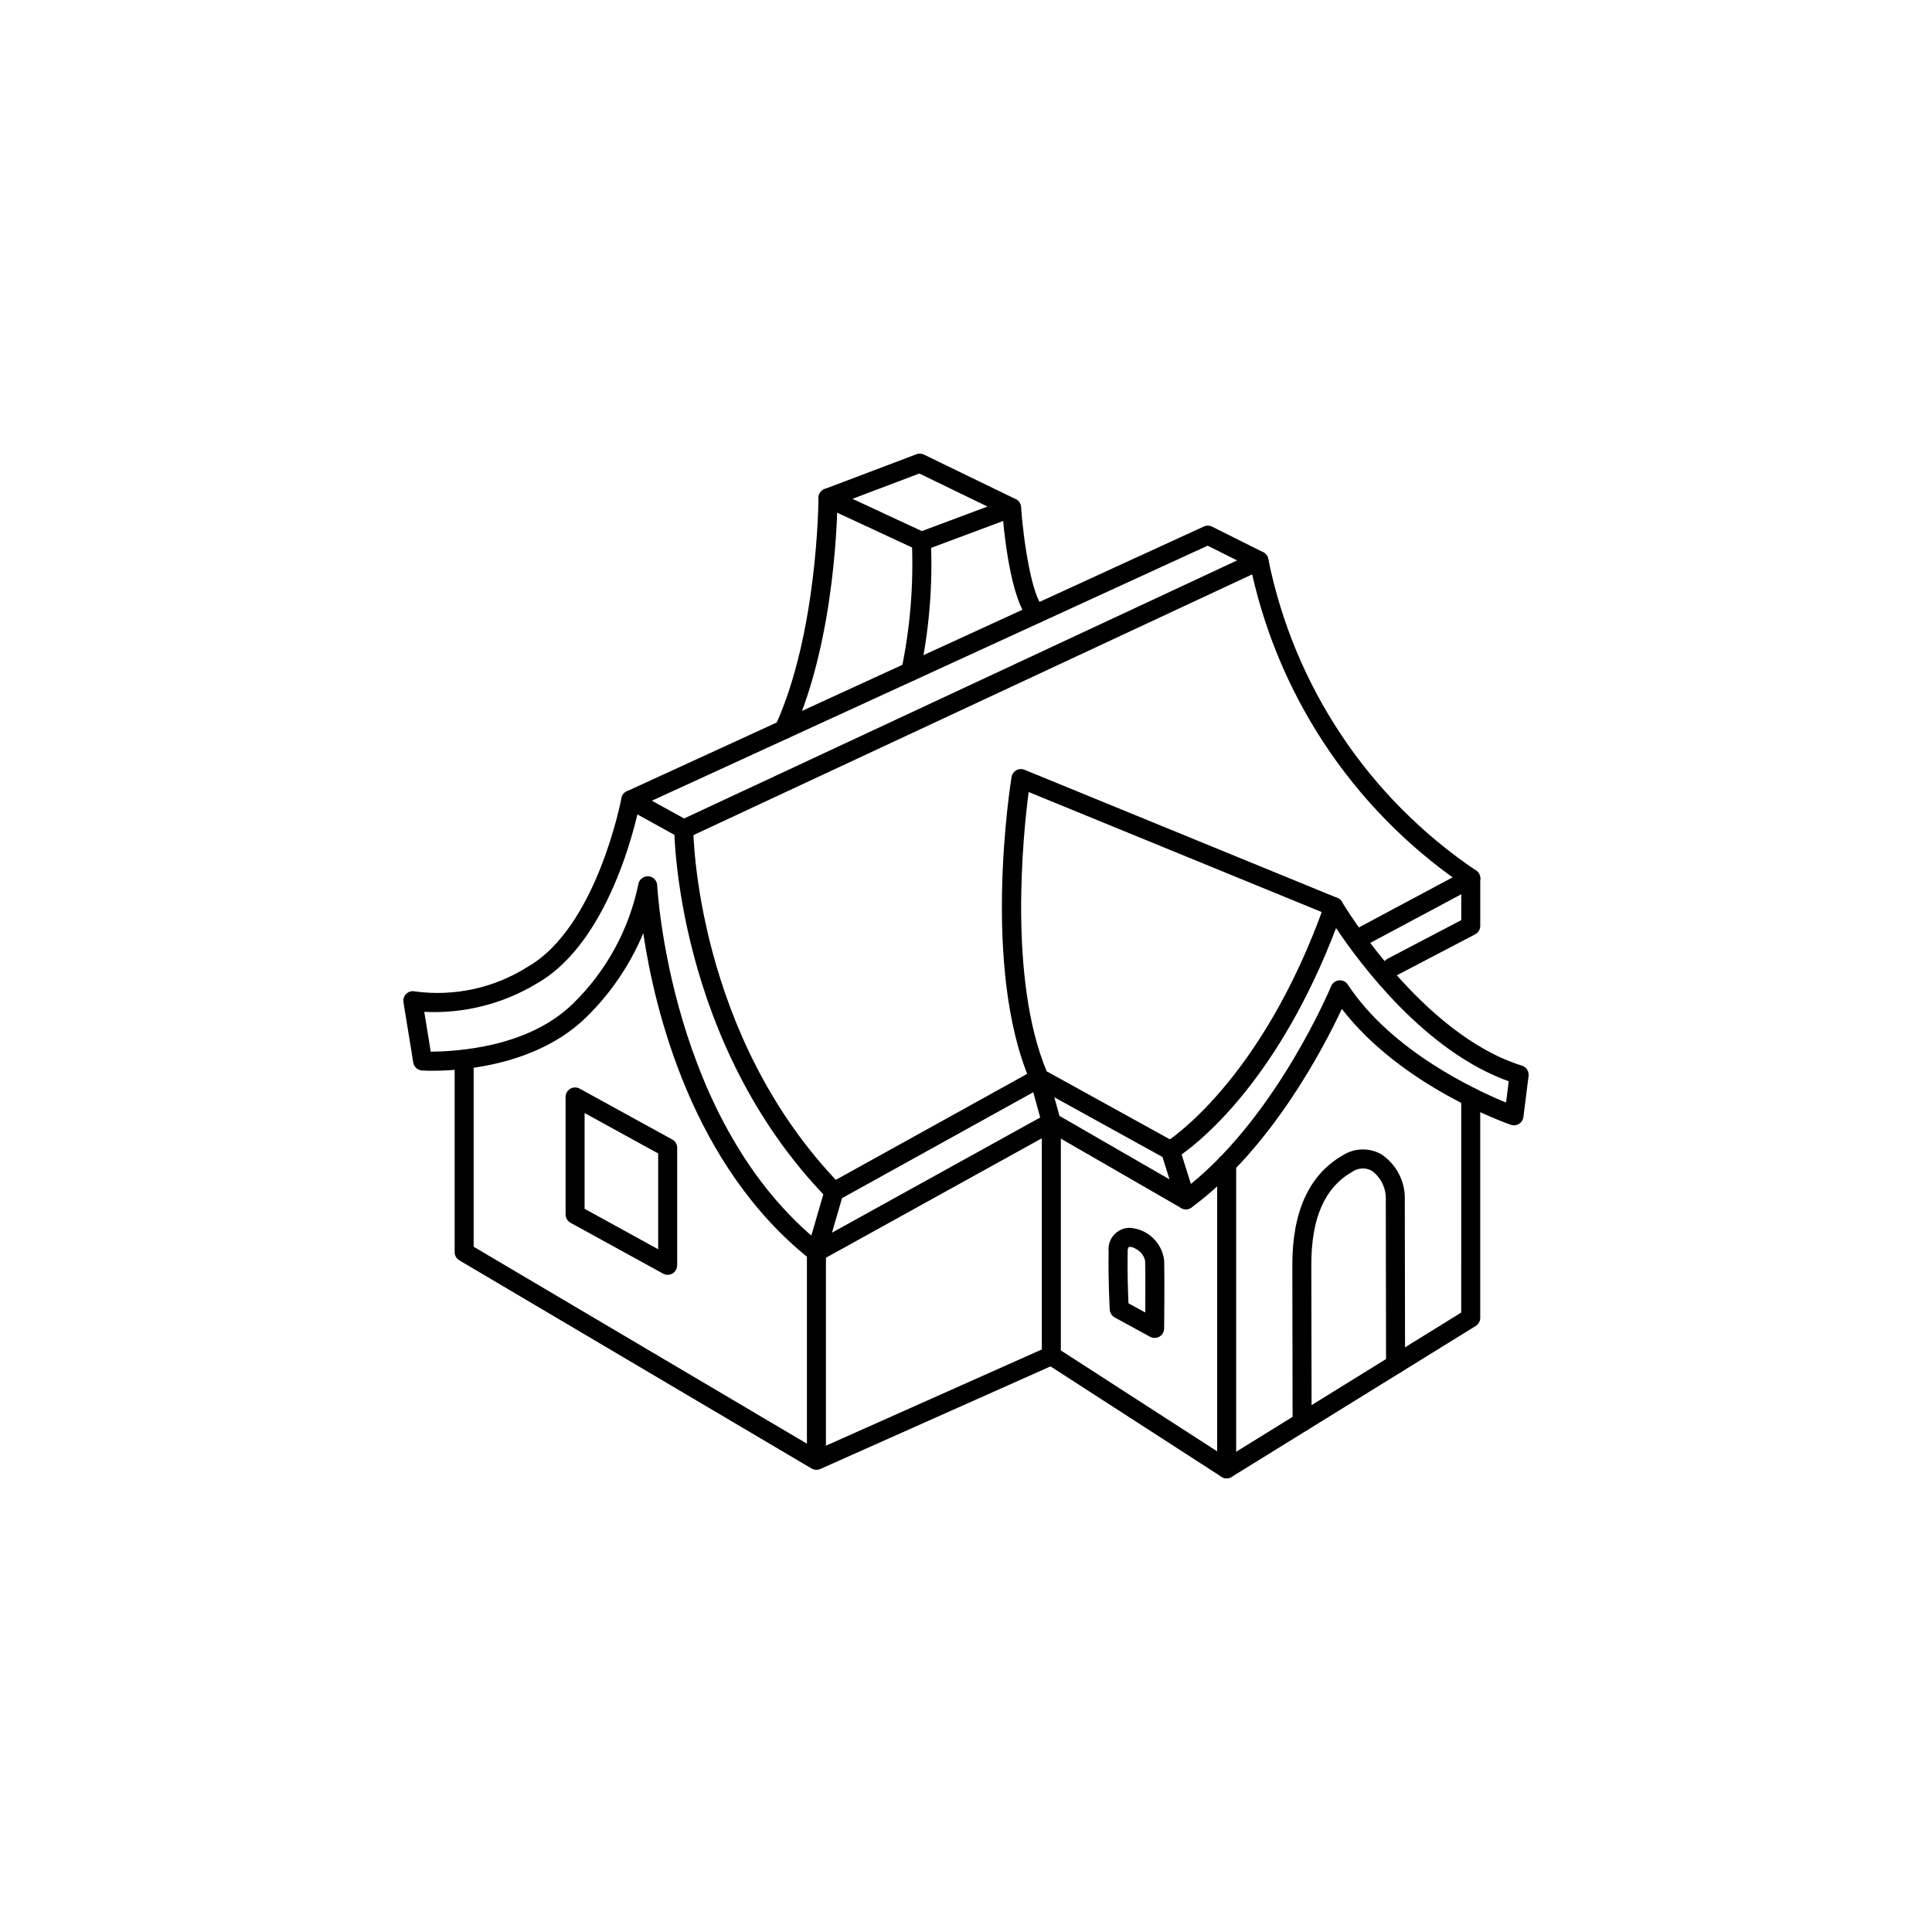 <?xml version="1.0" encoding="UTF-8"?>
<!-- Uploaded to: SVG Find, www.svgrepo.com, Generator: SVG Find Mixer Tools -->
<svg fill="#000000" width="800px" height="800px" version="1.1" viewBox="144 144 512 512" xmlns="http://www.w3.org/2000/svg">
 <g>
  <path d="m325.2 366.25c-0.426 0-0.844-0.109-1.215-0.312l-14.031-7.742c-0.836-0.461-1.34-1.348-1.305-2.301 0.035-0.949 0.602-1.801 1.465-2.195l152.91-70.168c0.695-0.32 1.496-0.305 2.18 0.035l13.551 6.773v0.004c0.863 0.43 1.406 1.32 1.395 2.285-0.016 0.965-0.578 1.84-1.453 2.25l-152.43 71.133c-0.332 0.156-0.699 0.238-1.066 0.238zm-8.441-10.055 8.535 4.711 146.55-68.391-7.805-3.902z"/>
  <path d="m512.96 402.78c-1.16 0-2.172-0.789-2.449-1.918-0.273-1.125 0.254-2.297 1.285-2.832l19.453-10.184v-9.715c-29.047-20.043-49.168-50.59-56.109-85.191-0.191-1.379 0.77-2.648 2.144-2.844 1.371-0.172 2.633 0.777 2.844 2.144 6.809 33.641 26.574 63.258 55.031 82.449 0.703 0.469 1.125 1.254 1.125 2.098v12.586c0 0.938-0.52 1.797-1.352 2.231l-20.809 10.887h0.004c-0.359 0.191-0.762 0.289-1.168 0.289z"/>
  <path d="m505.7 394.31c-1.156 0-2.164-0.785-2.445-1.91-0.281-1.121 0.238-2.289 1.258-2.832l28.07-15c0.59-0.32 1.281-0.387 1.922-0.195 0.641 0.195 1.18 0.633 1.496 1.227 0.312 0.59 0.379 1.281 0.184 1.922-0.195 0.641-0.637 1.176-1.23 1.488l-28.066 15c-0.367 0.195-0.773 0.301-1.188 0.301z"/>
  <path d="m458.28 464.48c-1.102 0-2.074-0.715-2.402-1.762l-4.113-13.066c-0.348-1.109 0.109-2.312 1.102-2.914 0.25-0.148 25.379-15.758 42.227-63.285h0.004c0.328-0.922 1.16-1.57 2.133-1.664 0.977-0.105 1.922 0.379 2.41 1.23 0.207 0.348 20.906 35.078 47.695 43.391 1.168 0.359 1.906 1.508 1.754 2.719l-1.367 10.887c-0.098 0.754-0.527 1.426-1.172 1.824-0.641 0.402-1.434 0.492-2.152 0.242-1.238-0.43-28.988-10.191-44.801-30.719-4.781 10.246-18.715 37.094-39.828 52.625v0.004c-0.43 0.316-0.953 0.488-1.488 0.488zm-1.141-14.539 2.461 7.816c23.113-18.777 37.02-52.055 37.16-52.402h-0.004c0.355-0.863 1.16-1.461 2.09-1.547 0.93-0.09 1.832 0.344 2.344 1.125 11.578 17.617 33.941 27.988 41.934 31.258l0.707-5.641c-22.047-7.871-39.262-30.879-45.758-40.605-15.023 39.336-35.027 55.797-40.938 59.996z"/>
  <path d="m454.16 451.41c-0.43 0-0.848-0.109-1.223-0.316l-34.762-19.195h0.004c-0.484-0.27-0.867-0.691-1.094-1.199-13.047-30.012-5.348-78.707-5.012-80.766v-0.004c0.121-0.758 0.586-1.418 1.254-1.793s1.473-0.426 2.184-0.133l82.906 33.953c0.621 0.25 1.117 0.738 1.375 1.355 0.262 0.617 0.262 1.312 0.012 1.934-0.254 0.617-0.746 1.109-1.363 1.367-0.617 0.258-1.312 0.262-1.93 0.008l-79.91-32.73c-1.457 11.188-5.422 49.551 4.777 74.016l34.004 18.777-0.004 0.004c1.004 0.555 1.504 1.719 1.219 2.832-0.289 1.113-1.289 1.887-2.438 1.891z"/>
  <path d="m360.36 478.35c-0.793 0-1.539-0.375-2.016-1.008-0.477-0.633-0.625-1.457-0.406-2.215l4.656-16.008v-0.004c0.188-0.637 0.617-1.176 1.199-1.5l54.387-30.121v-0.004c0.676-0.371 1.484-0.418 2.199-0.117 0.711 0.301 1.246 0.91 1.449 1.656l2.938 10.691 34.766 20.055c1.207 0.695 1.617 2.234 0.922 3.441-0.695 1.203-2.234 1.617-3.441 0.922l-34.426-19.859-61.008 33.754c-0.371 0.207-0.793 0.316-1.219 0.316zm6.785-16.828-2.66 9.148 55.18-30.527-1.84-6.691z"/>
  <path d="m469.08 535.77c-0.43 0-0.852-0.109-1.227-0.32-0.797-0.445-1.293-1.285-1.293-2.199v-80.812c0-1.391 1.125-2.519 2.519-2.519 1.391 0 2.516 1.129 2.516 2.519v76.293l59.645-36.891 0.004-57.141c0-1.391 1.125-2.519 2.519-2.519 1.391 0 2.516 1.129 2.516 2.519v58.547c0 0.875-0.449 1.684-1.195 2.144l-64.684 40.004c-0.395 0.246-0.855 0.375-1.32 0.375z"/>
  <path d="m469.08 535.77c-0.488 0-0.961-0.141-1.371-0.402l-46.465-30.004c-0.715-0.461-1.148-1.258-1.148-2.113v-61.867c0-1.391 1.125-2.519 2.519-2.519 1.391 0 2.519 1.129 2.519 2.519v60.492l45.312 29.258v0.004c0.938 0.605 1.363 1.758 1.047 2.828s-1.301 1.805-2.414 1.805z"/>
  <path d="m489.07 523.41c-1.387 0-2.516-1.125-2.519-2.516l-0.07-41.746c0-14.105 4.473-23.84 13.297-28.938 3.09-1.996 7.023-2.129 10.238-0.344 4.094 2.703 6.473 7.356 6.269 12.258l0.074 43.445v-0.004c0 0.668-0.266 1.309-0.734 1.785-0.473 0.473-1.113 0.738-1.781 0.738h-0.004c-1.391 0-2.519-1.125-2.519-2.512l-0.074-43.426c0.18-3.098-1.223-6.078-3.731-7.91-1.66-0.887-3.684-0.758-5.219 0.332-7.254 4.188-10.781 12.227-10.781 24.566l0.074 41.742v0.004c0 0.668-0.262 1.309-0.734 1.781-0.473 0.473-1.109 0.742-1.777 0.742z"/>
  <path d="m449.99 498.57c-0.426 0-0.84-0.109-1.211-0.312l-9.379-5.121c-0.762-0.422-1.254-1.203-1.305-2.074-0.02-0.316-0.438-7.887-0.297-15.367h0.004c-0.188-1.586 0.305-3.18 1.355-4.383 1.051-1.207 2.566-1.906 4.164-1.934h0.035c4.711 0.289 8.555 3.887 9.152 8.57 0.145 4.863 0.004 17.59 0 18.129-0.016 1.383-1.141 2.492-2.519 2.492zm-6.934-9.18 4.449 2.43c0.031-4.273 0.055-10.684-0.035-13.723v0.004c-0.32-1.367-1.234-2.523-2.492-3.148-0.535-0.391-1.195-0.566-1.852-0.504-0.23 0.41-0.328 0.879-0.285 1.344-0.105 5.434 0.102 11.059 0.215 13.598z"/>
  <path d="m365.02 462.34c-0.68 0-1.332-0.273-1.805-0.762-40.07-41.184-40.531-97.289-40.531-97.852 0-1.391 1.129-2.519 2.519-2.519 0.668 0 1.309 0.266 1.781 0.734 0.473 0.473 0.738 1.113 0.738 1.781 0 0.543 0.5 54.66 39.105 94.34 0.703 0.727 0.906 1.805 0.512 2.738-0.391 0.934-1.305 1.539-2.32 1.539z"/>
  <path d="m360.36 478.35c-0.57 0-1.121-0.191-1.566-0.547-31.355-24.82-41.254-65.926-44.32-86.5l0.004 0.004c-3.496 8.355-8.629 15.926-15.102 22.266-16.109 15.754-42.422 14.184-43.543 14.121-1.168-0.078-2.129-0.953-2.316-2.109l-2.594-15.992c-0.133-0.836 0.16-1.68 0.781-2.254 0.621-0.57 1.484-0.797 2.305-0.598 10.383 1.402 20.926-0.895 29.781-6.496 18.371-10.426 24.836-44.379 24.895-44.719 0.254-1.371 1.566-2.273 2.938-2.023 1.367 0.254 2.273 1.566 2.023 2.934-0.277 1.492-6.945 36.602-27.363 48.191h-0.004c-8.977 5.426-19.367 8.043-29.84 7.523l1.711 10.562c6.441-0.086 25.613-0.926 37.703-12.742 8.789-8.57 14.816-19.57 17.309-31.59 0.188-1.285 1.32-2.219 2.617-2.156s2.332 1.102 2.391 2.398c0.031 0.629 3.387 63.277 43.754 95.23 0.84 0.664 1.168 1.789 0.816 2.801-0.355 1.016-1.309 1.691-2.379 1.691z"/>
  <path d="m360.36 533.52c-0.449 0-0.891-0.121-1.281-0.348l-93.352-55.168c-0.766-0.453-1.238-1.277-1.238-2.168v-51.113c0-1.391 1.129-2.519 2.519-2.519s2.519 1.129 2.519 2.519v49.676l90.992 53.773 61.066-27.215h0.004c0.609-0.273 1.305-0.293 1.926-0.055 0.625 0.238 1.129 0.719 1.402 1.328 0.27 0.609 0.289 1.305 0.047 1.93-0.238 0.625-0.719 1.125-1.328 1.395l-62.254 27.746c-0.32 0.145-0.672 0.219-1.023 0.219z"/>
  <path d="m360.36 532.32c-0.668 0-1.309-0.266-1.781-0.738-0.473-0.473-0.738-1.113-0.738-1.781v-53.965c0-1.391 1.129-2.519 2.519-2.519s2.519 1.129 2.519 2.519v53.965c0 0.668-0.266 1.309-0.738 1.781-0.473 0.473-1.113 0.738-1.781 0.738z"/>
  <path d="m320.94 481.84c-0.422 0-0.844-0.109-1.215-0.312l-24.535-13.484v-0.004c-0.805-0.441-1.305-1.289-1.305-2.207v-31.129c0-0.891 0.473-1.715 1.238-2.168s1.715-0.469 2.496-0.039l24.535 13.484c0.805 0.445 1.305 1.289 1.305 2.207v31.133c0 0.668-0.266 1.309-0.738 1.781-0.473 0.473-1.113 0.738-1.781 0.738zm-22.016-17.496 19.496 10.719v-25.383l-19.496-10.715z"/>
  <path d="m388.18 289.99c-0.367 0-0.73-0.082-1.062-0.238l-24.758-11.516c-0.918-0.426-1.492-1.363-1.457-2.379 0.039-1.012 0.68-1.902 1.629-2.262l24.328-9.211c0.648-0.246 1.371-0.211 1.996 0.09l24.324 11.805c0.902 0.441 1.457 1.379 1.41 2.387-0.047 1.004-0.691 1.887-1.633 2.238l-23.898 8.926c-0.281 0.105-0.578 0.16-0.879 0.16zm-18.273-13.797 18.383 8.551 17.398-6.5-18.055-8.762z"/>
  <path d="m351.78 339.87c-0.855 0-1.652-0.434-2.117-1.152-0.465-0.723-0.531-1.629-0.176-2.41 11.273-24.754 11.414-60 11.414-60.352v0.004c0-0.672 0.266-1.312 0.738-1.785 0.473-0.473 1.113-0.734 1.781-0.734s1.309 0.266 1.781 0.738c0.473 0.469 0.738 1.113 0.738 1.781 0 1.484-0.133 36.676-11.867 62.438-0.41 0.898-1.305 1.473-2.293 1.473z"/>
  <path d="m418.71 309.16c-0.637 0-1.246-0.238-1.707-0.672-5.422-5.008-7.152-25.668-7.445-29.758-0.098-1.387 0.949-2.59 2.336-2.691 1.379-0.074 2.57 0.957 2.691 2.332 0.664 9.348 2.918 23.723 5.832 26.418 0.762 0.703 1.016 1.805 0.637 2.769-0.379 0.965-1.309 1.602-2.344 1.602z"/>
  <path d="m385.35 324.46c-0.793 0-1.543-0.375-2.016-1.008-0.477-0.637-0.625-1.461-0.398-2.219 2.289-11.066 3.203-22.375 2.719-33.664-0.055-1.391 1.031-2.562 2.422-2.617 1.383-0.039 2.543 1.035 2.617 2.414 0.523 11.84-0.461 23.695-2.93 35.281-0.312 1.074-1.297 1.812-2.414 1.812z"/>
 </g>
</svg>